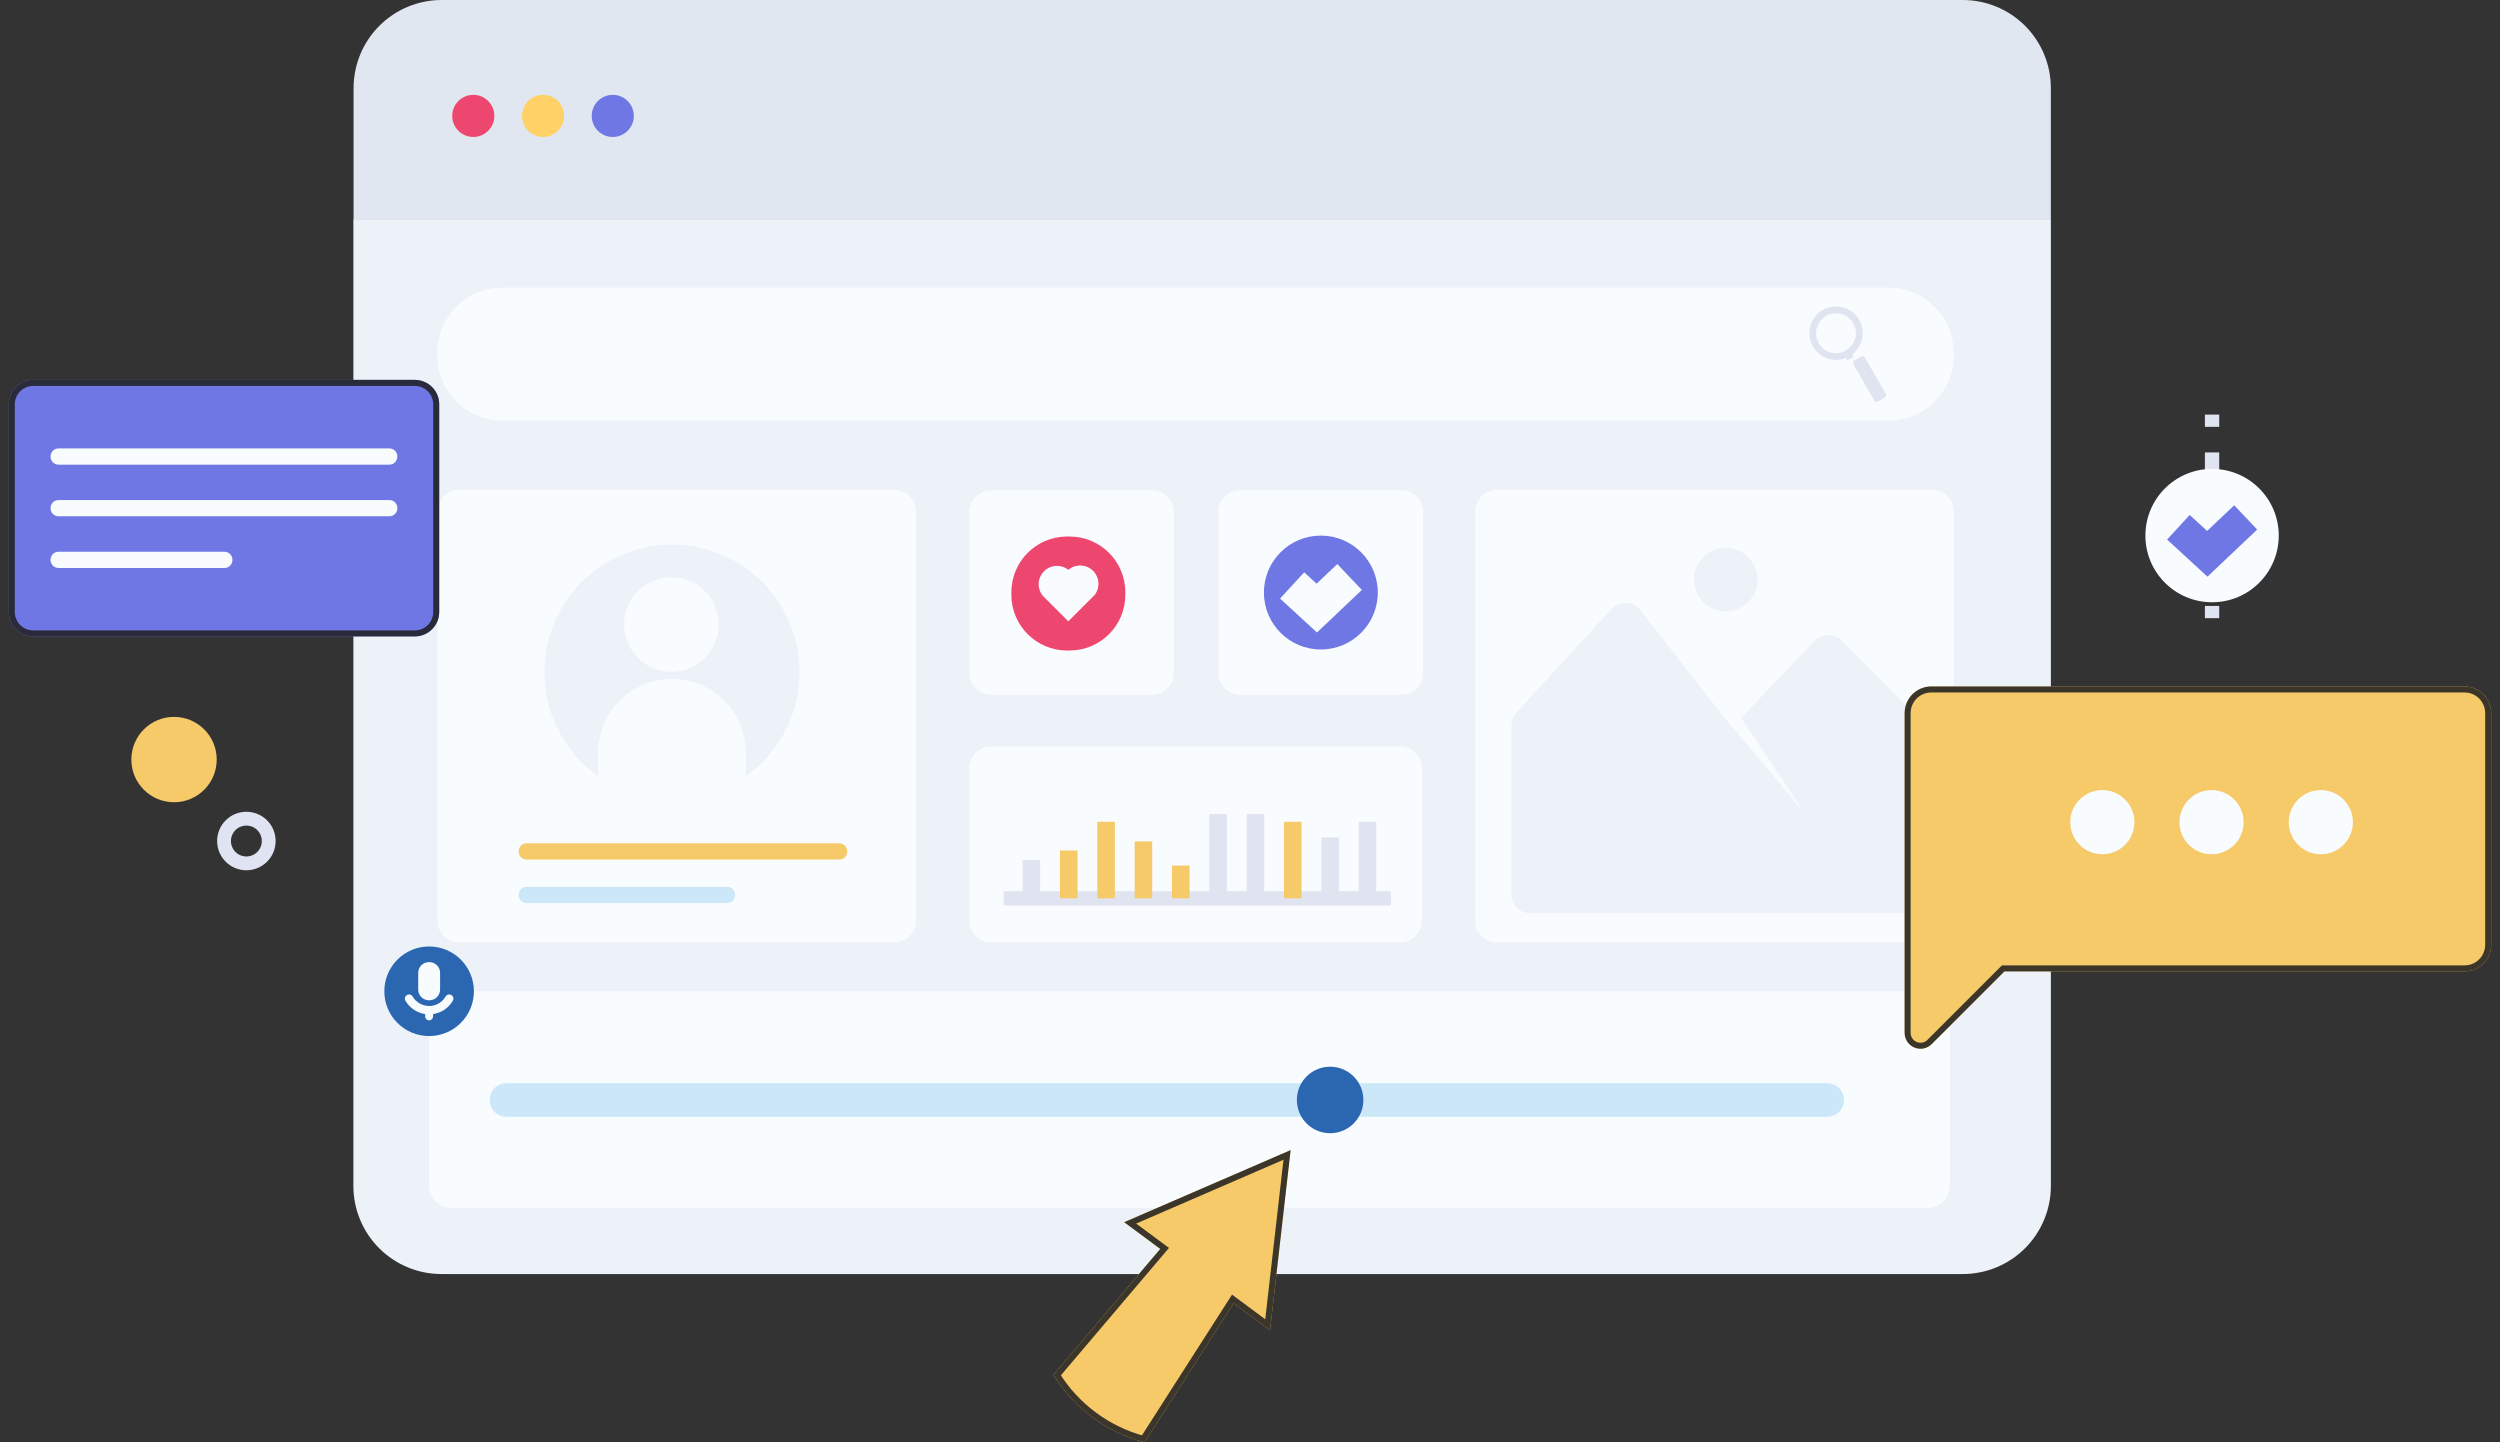 <svg width="208" height="120" viewBox="0 0 208 120" fill="none" xmlns="http://www.w3.org/2000/svg"><rect x="0" y="0" width="208" height="120" fill="#333333" stroke="none"/><g id="Group 11"><path id="Vector" d="M14.48 66.747C16.441 66.747 18.031 65.157 18.031 63.196C18.031 61.234 16.441 59.644 14.48 59.644C12.518 59.644 10.928 61.234 10.928 63.196C10.928 65.157 12.518 66.747 14.48 66.747Z" fill="#F6C969"/><path id="Vector_2" d="M20.499 71.832C21.525 71.832 22.358 71 22.358 69.973C22.358 68.946 21.525 68.114 20.499 68.114C19.472 68.114 18.639 68.946 18.639 69.973C18.639 71 19.472 71.832 20.499 71.832Z" stroke="#E0E3F2" stroke-width="1.15" stroke-miterlimit="10"/><path id="Vector_3" d="M184.044 34.494V35.513" stroke="#E0E4F1" stroke-width="1.19" stroke-miterlimit="10"/><path id="Vector_4" d="M184.044 37.642V49.346" stroke="#E0E4F1" stroke-width="1.19" stroke-miterlimit="10" stroke-dasharray="4.97 4.97"/><path id="Vector_5" d="M184.044 50.413V51.432" stroke="#E0E4F1" stroke-width="1.19" stroke-miterlimit="10"/><path id="Vector_6" d="M29.401 18.228V98.671C29.401 99.634 29.591 100.588 29.96 101.479C30.329 102.369 30.87 103.177 31.552 103.858C32.234 104.539 33.044 105.078 33.934 105.446C34.825 105.814 35.78 106.002 36.743 106H163.302C164.264 106 165.217 105.811 166.107 105.442C166.996 105.074 167.804 104.534 168.485 103.854C169.165 103.173 169.705 102.365 170.074 101.476C170.442 100.586 170.632 99.633 170.632 98.671V18.228H29.401Z" fill="#EDF2F9"/><path id="Vector_7" d="M170.631 7.33C170.631 6.367 170.442 5.414 170.073 4.525C169.705 3.635 169.165 2.827 168.485 2.147C167.804 1.466 166.996 0.926 166.107 0.558C165.217 0.19 164.264 0 163.302 0H36.743C34.8 0.001 32.937 0.774 31.563 2.148C30.189 3.523 29.418 5.386 29.418 7.33V18.228H170.631V7.33Z" fill="#E1E7F0"/><path id="Vector_8" d="M157.133 23.93H41.807C38.819 23.93 36.396 26.352 36.396 29.34V29.584C36.396 32.573 38.819 34.995 41.807 34.995H157.133C160.121 34.995 162.543 32.573 162.543 29.584V29.34C162.543 26.352 160.121 23.93 157.133 23.93Z" fill="#F9FCFF"/><path id="Vector_9" d="M74.411 40.752H38.204C37.206 40.752 36.396 41.562 36.396 42.56V76.6C36.396 77.598 37.206 78.408 38.204 78.408H74.411C75.41 78.408 76.219 77.598 76.219 76.6V42.56C76.219 41.562 75.41 40.752 74.411 40.752Z" fill="#F9FCFF"/><path id="Vector_10" d="M116.5 62.112H82.461C81.462 62.112 80.653 62.921 80.653 63.92V76.596C80.653 77.594 81.462 78.403 82.461 78.403H116.5C117.499 78.403 118.308 77.594 118.308 76.596V63.92C118.308 62.921 117.499 62.112 116.5 62.112Z" fill="#F9FCFF"/><path id="Vector_11" d="M160.419 82.473H37.51C36.511 82.473 35.702 83.283 35.702 84.281V98.675C35.702 99.673 36.511 100.483 37.51 100.483H160.419C161.417 100.483 162.227 99.673 162.227 98.675V84.281C162.227 83.283 161.417 82.473 160.419 82.473Z" fill="#F9FCFF"/><path id="Vector_12" d="M95.856 40.791H82.461C81.462 40.791 80.653 41.6 80.653 42.599V55.995C80.653 56.993 81.462 57.802 82.461 57.802H95.856C96.855 57.802 97.664 56.993 97.664 55.995V42.599C97.664 41.6 96.855 40.791 95.856 40.791Z" fill="#F9FCFF"/><path id="Vector_13" d="M116.59 40.791H103.195C102.196 40.791 101.387 41.6 101.387 42.599V55.995C101.387 56.993 102.196 57.802 103.195 57.802H116.59C117.589 57.802 118.398 56.993 118.398 55.995V42.599C118.398 41.6 117.589 40.791 116.59 40.791Z" fill="#F9FCFF"/><path id="Vector_14" d="M160.753 40.752H124.545C123.547 40.752 122.738 41.562 122.738 42.56V76.6C122.738 77.598 123.547 78.408 124.545 78.408H160.753C161.751 78.408 162.56 77.598 162.56 76.6V42.56C162.56 41.562 161.751 40.752 160.753 40.752Z" fill="#F9FCFF"/><path id="Vector_15" d="M66.529 55.935C66.53 54.111 66.061 52.318 65.168 50.727C64.275 49.137 62.987 47.804 61.429 46.856C59.871 45.908 58.095 45.377 56.272 45.315C54.45 45.253 52.642 45.661 51.022 46.5C49.403 47.339 48.027 48.581 47.028 50.107C46.028 51.632 45.438 53.389 45.314 55.209C45.19 57.028 45.537 58.849 46.322 60.496C47.106 62.142 48.301 63.559 49.792 64.609V62.609C49.792 60.989 50.435 59.435 51.581 58.289C52.727 57.144 54.28 56.5 55.901 56.5H55.922C57.54 56.504 59.09 57.149 60.233 58.294C61.376 59.439 62.018 60.991 62.018 62.609V64.609C63.411 63.632 64.548 62.333 65.333 60.823C66.118 59.313 66.528 57.636 66.529 55.935ZM55.858 55.875C55.083 55.876 54.325 55.647 53.681 55.217C53.036 54.787 52.534 54.175 52.237 53.459C51.94 52.744 51.862 51.956 52.013 51.196C52.164 50.436 52.537 49.738 53.085 49.191C53.633 48.643 54.331 48.27 55.091 48.119C55.851 47.968 56.638 48.046 57.354 48.343C58.069 48.639 58.681 49.142 59.111 49.786C59.541 50.431 59.77 51.189 59.769 51.964C59.769 53.001 59.357 53.996 58.623 54.729C57.89 55.463 56.895 55.875 55.858 55.875Z" fill="#EDF2F9"/><path id="Vector_16" d="M55.858 55.875C58.018 55.875 59.769 54.123 59.769 51.964C59.769 49.803 58.018 48.052 55.858 48.052C53.698 48.052 51.947 49.803 51.947 51.964C51.947 54.123 53.698 55.875 55.858 55.875Z" fill="#F9FCFF"/><path id="Vector_17" d="M55.922 56.5H55.901C54.28 56.5 52.727 57.144 51.581 58.289C50.435 59.435 49.792 60.989 49.792 62.609V64.609C51.581 65.875 53.719 66.555 55.911 66.555C58.103 66.555 60.241 65.875 62.031 64.609V62.609C62.031 60.989 61.387 59.435 60.242 58.289C59.096 57.144 57.542 56.5 55.922 56.5Z" fill="#F9FCFF"/><path id="Vector_18" d="M69.832 70.166H43.812C43.447 70.166 43.152 70.461 43.152 70.825V70.855C43.152 71.22 43.447 71.515 43.812 71.515H69.832C70.196 71.515 70.491 71.22 70.491 70.855V70.825C70.491 70.461 70.196 70.166 69.832 70.166Z" fill="#F6C969"/><path id="Vector_19" d="M60.501 73.785H43.812C43.447 73.785 43.152 74.081 43.152 74.445V74.475C43.152 74.84 43.447 75.135 43.812 75.135H60.501C60.866 75.135 61.161 74.84 61.161 74.475V74.445C61.161 74.081 60.866 73.785 60.501 73.785Z" fill="#CBE7F8"/><path id="Vector_20" d="M152.048 90.129H42.111C41.358 90.129 40.748 90.738 40.748 91.491V91.551C40.748 92.303 41.358 92.913 42.111 92.913H152.048C152.8 92.913 153.41 92.303 153.41 91.551V91.491C153.41 90.738 152.8 90.129 152.048 90.129Z" fill="#CBE7F8"/><g id="Vector_21"><path d="M87.644 114.384L96.533 103.91L93.534 101.686L107.38 95.689L105.666 110.683L102.638 108.434L95.231 120C92.069 119.184 89.348 117.17 87.644 114.384Z" fill="#F6C969"/><path d="M96.682 103.709L94.031 101.744L107.083 96.09L105.467 110.223L102.787 108.233L102.572 108.073L102.427 108.299L95.119 119.712C92.152 118.9 89.595 117.007 87.953 114.407L96.724 104.072L96.897 103.868L96.682 103.709Z" stroke="#212121" stroke-opacity="0.87" stroke-width="0.5"/></g><path id="Vector_22" d="M110.666 94.284C112.194 94.284 113.433 93.045 113.433 91.516C113.433 89.988 112.194 88.749 110.666 88.749C109.137 88.749 107.898 89.988 107.898 91.516C107.898 93.045 109.137 94.284 110.666 94.284Z" fill="#2B67B1"/><path id="Vector_23" d="M109.895 54.037C112.511 54.037 114.633 51.916 114.633 49.299C114.633 46.682 112.511 44.561 109.895 44.561C107.278 44.561 105.157 46.682 105.157 49.299C105.157 51.916 107.278 54.037 109.895 54.037Z" fill="#6E77E4"/><path id="Vector_24" d="M107.504 48.708L109.556 50.593L112.285 48.005" stroke="#F9FCFF" stroke-width="2.97" stroke-miterlimit="10"/><path id="Vector_25" d="M88.989 44.638H88.784C86.221 44.638 84.144 46.715 84.144 49.278V49.483C84.144 52.045 86.221 54.123 88.784 54.123H88.989C91.552 54.123 93.629 52.045 93.629 49.483V49.278C93.629 46.715 91.552 44.638 88.989 44.638Z" fill="#EE476F"/><path id="Vector_26" d="M91.037 49.552C91.281 49.259 91.406 48.886 91.39 48.506C91.373 48.126 91.215 47.765 90.947 47.495C90.677 47.226 90.315 47.067 89.933 47.051C89.552 47.036 89.178 47.163 88.886 47.41C88.593 47.178 88.225 47.062 87.852 47.084C87.479 47.106 87.127 47.264 86.863 47.529C86.599 47.793 86.441 48.145 86.419 48.517C86.397 48.89 86.513 49.258 86.745 49.552L86.822 49.633L88.882 51.694L90.943 49.633L91.02 49.552H91.037Z" fill="#F9FCFF"/><path id="Vector_27" d="M125.758 60.356V74.445C125.758 74.853 125.92 75.244 126.208 75.533C126.497 75.821 126.888 75.983 127.296 75.983H158.058C158.466 75.983 158.857 75.821 159.146 75.533C159.434 75.244 159.596 74.853 159.596 74.445V60.381C159.596 59.966 159.433 59.568 159.142 59.272L153.265 53.3C153.117 53.149 152.941 53.028 152.747 52.946C152.552 52.864 152.343 52.822 152.132 52.822C151.92 52.822 151.711 52.864 151.517 52.946C151.322 53.028 151.146 53.149 150.998 53.3L144.851 59.726L150.206 67.715L143.485 59.726L136.48 50.76C136.339 50.579 136.161 50.431 135.956 50.326C135.752 50.221 135.528 50.162 135.299 50.153C135.069 50.144 134.841 50.186 134.629 50.274C134.417 50.362 134.228 50.496 134.073 50.665L126.173 59.272C125.903 59.568 125.755 59.955 125.758 60.356Z" fill="#EDF2F9"/><path id="Vector_28" d="M143.583 50.867C145.045 50.867 146.23 49.681 146.23 48.219C146.23 46.757 145.045 45.572 143.583 45.572C142.121 45.572 140.936 46.757 140.936 48.219C140.936 49.681 142.121 50.867 143.583 50.867Z" fill="#EDF2F9"/><path id="Vector_29" d="M35.702 86.2C37.761 86.2 39.429 84.532 39.429 82.473C39.429 80.415 37.761 78.746 35.702 78.746C33.644 78.746 31.975 80.415 31.975 82.473C31.975 84.532 33.644 86.2 35.702 86.2Z" fill="#2B67B1"/><path id="Vector_30" d="M35.724 80.049H35.685C35.193 80.049 34.794 80.448 34.794 80.94V82.332C34.794 82.824 35.193 83.223 35.685 83.223H35.724C36.216 83.223 36.615 82.824 36.615 82.332V80.94C36.615 80.448 36.216 80.049 35.724 80.049Z" fill="#F9FCFF"/><path id="Vector_31" d="M37.377 82.739C37.318 82.738 37.26 82.753 37.208 82.781C37.156 82.81 37.113 82.851 37.082 82.902C36.942 83.144 36.742 83.345 36.5 83.484C36.258 83.624 35.984 83.698 35.704 83.698C35.425 83.698 35.151 83.624 34.909 83.484C34.667 83.345 34.466 83.144 34.327 82.902C34.296 82.851 34.252 82.81 34.201 82.781C34.149 82.753 34.091 82.738 34.031 82.739C33.97 82.739 33.91 82.755 33.857 82.785C33.804 82.816 33.76 82.86 33.73 82.913C33.699 82.966 33.684 83.026 33.684 83.088C33.684 83.149 33.701 83.209 33.732 83.261C33.905 83.557 34.142 83.811 34.426 84.003C34.71 84.195 35.033 84.32 35.372 84.371V84.564C35.372 84.651 35.407 84.735 35.469 84.797C35.531 84.859 35.615 84.894 35.702 84.894C35.79 84.894 35.873 84.859 35.935 84.797C35.997 84.735 36.032 84.651 36.032 84.564V84.371C36.372 84.321 36.696 84.195 36.981 84.004C37.266 83.811 37.504 83.558 37.677 83.261C37.708 83.209 37.724 83.149 37.725 83.088C37.725 83.026 37.709 82.966 37.679 82.913C37.648 82.86 37.604 82.816 37.551 82.785C37.498 82.755 37.438 82.739 37.377 82.739Z" fill="#F9FCFF"/><path id="Vector_32" d="M83.506 74.741H115.725" stroke="#E0E4F1" stroke-width="1.19" stroke-miterlimit="10"/><path id="Vector_33" d="M86.543 71.558H85.082V74.745H86.543V71.558Z" fill="#E0E4F1"/><path id="Vector_34" d="M89.653 70.761H88.192V74.741H89.653V70.761Z" fill="#F6C969"/><path id="Vector_35" d="M92.759 68.371H91.298V74.741H92.759V68.371Z" fill="#F6C969"/><path id="Vector_36" d="M95.865 70.007H94.404V74.741H95.865V70.007Z" fill="#F6C969"/><path id="Vector_37" d="M98.971 72.016H97.51V74.741H98.971V72.016Z" fill="#F6C969"/><path id="Vector_38" d="M102.077 67.732H100.616V74.745H102.077V67.732Z" fill="#E0E4F1"/><path id="Vector_39" d="M105.187 67.732H103.726V74.745H105.187V67.732Z" fill="#E0E4F1"/><path id="Vector_40" d="M108.292 68.371H106.832V74.741H108.292V68.371Z" fill="#F6C969"/><path id="Vector_41" d="M111.398 69.677H109.938V74.741H111.398V69.677Z" fill="#E0E4F1"/><path id="Vector_42" d="M114.504 68.371H113.043V74.741H114.504V68.371Z" fill="#E0E4F1"/><path id="Vector_43" d="M153.693 29.979L154.233 29.666L154.121 29.473C154.566 29.128 154.864 28.628 154.954 28.072C155.044 27.517 154.92 26.948 154.608 26.48C154.295 26.012 153.816 25.681 153.269 25.552C152.721 25.423 152.145 25.506 151.656 25.785C151.168 26.065 150.803 26.519 150.636 27.056C150.469 27.593 150.512 28.174 150.756 28.681C151.001 29.188 151.428 29.583 151.952 29.788C152.477 29.992 153.059 29.99 153.582 29.782L153.693 29.979ZM151.324 28.544C151.16 28.26 151.084 27.934 151.106 27.608C151.128 27.281 151.246 26.968 151.445 26.709C151.645 26.449 151.917 26.255 152.227 26.15C152.537 26.045 152.871 26.035 153.187 26.12C153.503 26.206 153.787 26.383 154.002 26.629C154.217 26.876 154.354 27.181 154.396 27.505C154.438 27.83 154.382 28.16 154.237 28.453C154.091 28.746 153.861 28.989 153.577 29.152C153.389 29.262 153.18 29.334 152.963 29.363C152.747 29.392 152.526 29.378 152.315 29.321C152.104 29.265 151.906 29.167 151.733 29.033C151.56 28.9 151.415 28.733 151.307 28.544H151.324Z" fill="#E0E4F1"/><path id="Vector_44" d="M154.851 29.66L154.28 29.988C154.171 30.05 154.134 30.189 154.196 30.299L155.933 33.321C155.996 33.43 156.135 33.468 156.244 33.405L156.815 33.077C156.924 33.015 156.961 32.875 156.899 32.766L155.162 29.744C155.099 29.635 154.96 29.597 154.851 29.66Z" fill="#E0E4F1"/><path id="Vector_45" d="M39.378 11.395C40.345 11.395 41.13 10.611 41.13 9.643C41.13 8.675 40.345 7.891 39.378 7.891C38.41 7.891 37.626 8.675 37.626 9.643C37.626 10.611 38.41 11.395 39.378 11.395Z" fill="#EE476F"/><path id="Vector_46" d="M45.182 11.395C46.15 11.395 46.934 10.611 46.934 9.643C46.934 8.675 46.15 7.891 45.182 7.891C44.215 7.891 43.43 8.675 43.43 9.643C43.43 10.611 44.215 11.395 45.182 11.395Z" fill="#FFD167"/><path id="Vector_47" d="M50.983 11.395C51.95 11.395 52.735 10.611 52.735 9.643C52.735 8.675 51.95 7.891 50.983 7.891C50.015 7.891 49.231 8.675 49.231 9.643C49.231 10.611 50.015 11.395 50.983 11.395Z" fill="#6E77E4"/><g id="Vector_48"><path d="M207.267 59.327V78.605C207.267 79.192 207.034 79.756 206.619 80.171C206.203 80.586 205.64 80.82 205.053 80.82H166.767L160.714 86.873C160.53 87.056 160.295 87.181 160.039 87.231C159.784 87.281 159.519 87.255 159.279 87.155C159.038 87.055 158.833 86.886 158.688 86.67C158.543 86.454 158.466 86.199 158.465 85.939V59.327C158.466 58.74 158.701 58.176 159.117 57.761C159.533 57.346 160.097 57.113 160.684 57.113H205.053C205.64 57.114 206.202 57.347 206.617 57.763C207.032 58.178 207.266 58.74 207.267 59.327Z" fill="#F6C969"/><path d="M166.767 80.57H166.664L166.591 80.643L160.538 86.695C160.538 86.695 160.538 86.696 160.538 86.696C160.388 86.844 160.198 86.945 159.991 86.986C159.784 87.026 159.57 87.005 159.375 86.924C159.18 86.843 159.013 86.706 158.896 86.531C158.779 86.356 158.716 86.15 158.715 85.939V59.328C158.716 58.806 158.924 58.306 159.293 57.938C159.663 57.57 160.163 57.363 160.684 57.363H205.052C205.573 57.364 206.072 57.571 206.441 57.939C206.809 58.308 207.016 58.807 207.017 59.328V78.605C207.017 79.126 206.81 79.626 206.442 79.994C206.073 80.363 205.574 80.57 205.053 80.57H166.767Z" stroke="#212121" stroke-opacity="0.87" stroke-width="0.5"/></g><path id="Vector_49" d="M174.915 71.074C176.389 71.074 177.584 69.879 177.584 68.405C177.584 66.931 176.389 65.736 174.915 65.736C173.441 65.736 172.247 66.931 172.247 68.405C172.247 69.879 173.441 71.074 174.915 71.074Z" fill="#F9FCFF"/><path id="Vector_50" d="M184.001 71.074C185.475 71.074 186.67 69.879 186.67 68.405C186.67 66.931 185.475 65.736 184.001 65.736C182.527 65.736 181.333 66.931 181.333 68.405C181.333 69.879 182.527 71.074 184.001 71.074Z" fill="#F9FCFF"/><path id="Vector_51" d="M193.092 71.074C194.566 71.074 195.761 69.879 195.761 68.405C195.761 66.931 194.566 65.736 193.092 65.736C191.618 65.736 190.423 66.931 190.423 68.405C190.423 69.879 191.618 71.074 193.092 71.074Z" fill="#F9FCFF"/><g id="Vector_52"><path d="M34.511 31.607H2.763C1.642 31.607 0.733 32.516 0.733 33.637V50.918C0.733 52.04 1.642 52.949 2.763 52.949H34.511C35.633 52.949 36.542 52.04 36.542 50.918V33.637C36.542 32.516 35.633 31.607 34.511 31.607Z" fill="#6E77E4"/><path d="M2.763 31.857H34.511C35.495 31.857 36.292 32.654 36.292 33.637V50.918C36.292 51.902 35.495 52.699 34.511 52.699H2.763C1.78 52.699 0.983 51.902 0.983 50.918V33.637C0.983 32.654 1.78 31.857 2.763 31.857Z" stroke="#212121" stroke-opacity="0.87" stroke-width="0.5"/></g><path id="Vector_53" d="M4.867 38.658H32.399C32.764 38.658 33.059 38.362 33.059 37.998V37.968C33.059 37.604 32.764 37.308 32.399 37.308H4.867C4.502 37.308 4.207 37.604 4.207 37.968V37.998C4.207 38.362 4.502 38.658 4.867 38.658Z" fill="#F9FCFF"/><path id="Vector_54" d="M4.867 42.955H32.399C32.764 42.955 33.059 42.659 33.059 42.295V42.265C33.059 41.9 32.764 41.605 32.399 41.605H4.867C4.502 41.605 4.207 41.9 4.207 42.265V42.295C4.207 42.659 4.502 42.955 4.867 42.955Z" fill="#F9FCFF"/><path id="Vector_55" d="M4.867 47.255H18.678C19.042 47.255 19.338 46.96 19.338 46.596V46.566C19.338 46.201 19.042 45.906 18.678 45.906H4.867C4.502 45.906 4.207 46.201 4.207 46.566V46.596C4.207 46.96 4.502 47.255 4.867 47.255Z" fill="#F9FCFF"/><path id="Vector_56" d="M184.044 50.108C187.108 50.108 189.592 47.625 189.592 44.561C189.592 41.497 187.108 39.013 184.044 39.013C180.98 39.013 178.497 41.497 178.497 44.561C178.497 47.625 180.98 50.108 184.044 50.108Z" fill="#F9FCFF"/><path id="Vector_57" d="M181.243 43.867L183.646 46.077L186.842 43.049" stroke="#6E77E4" stroke-width="2.78" stroke-miterlimit="10"/></g></svg>